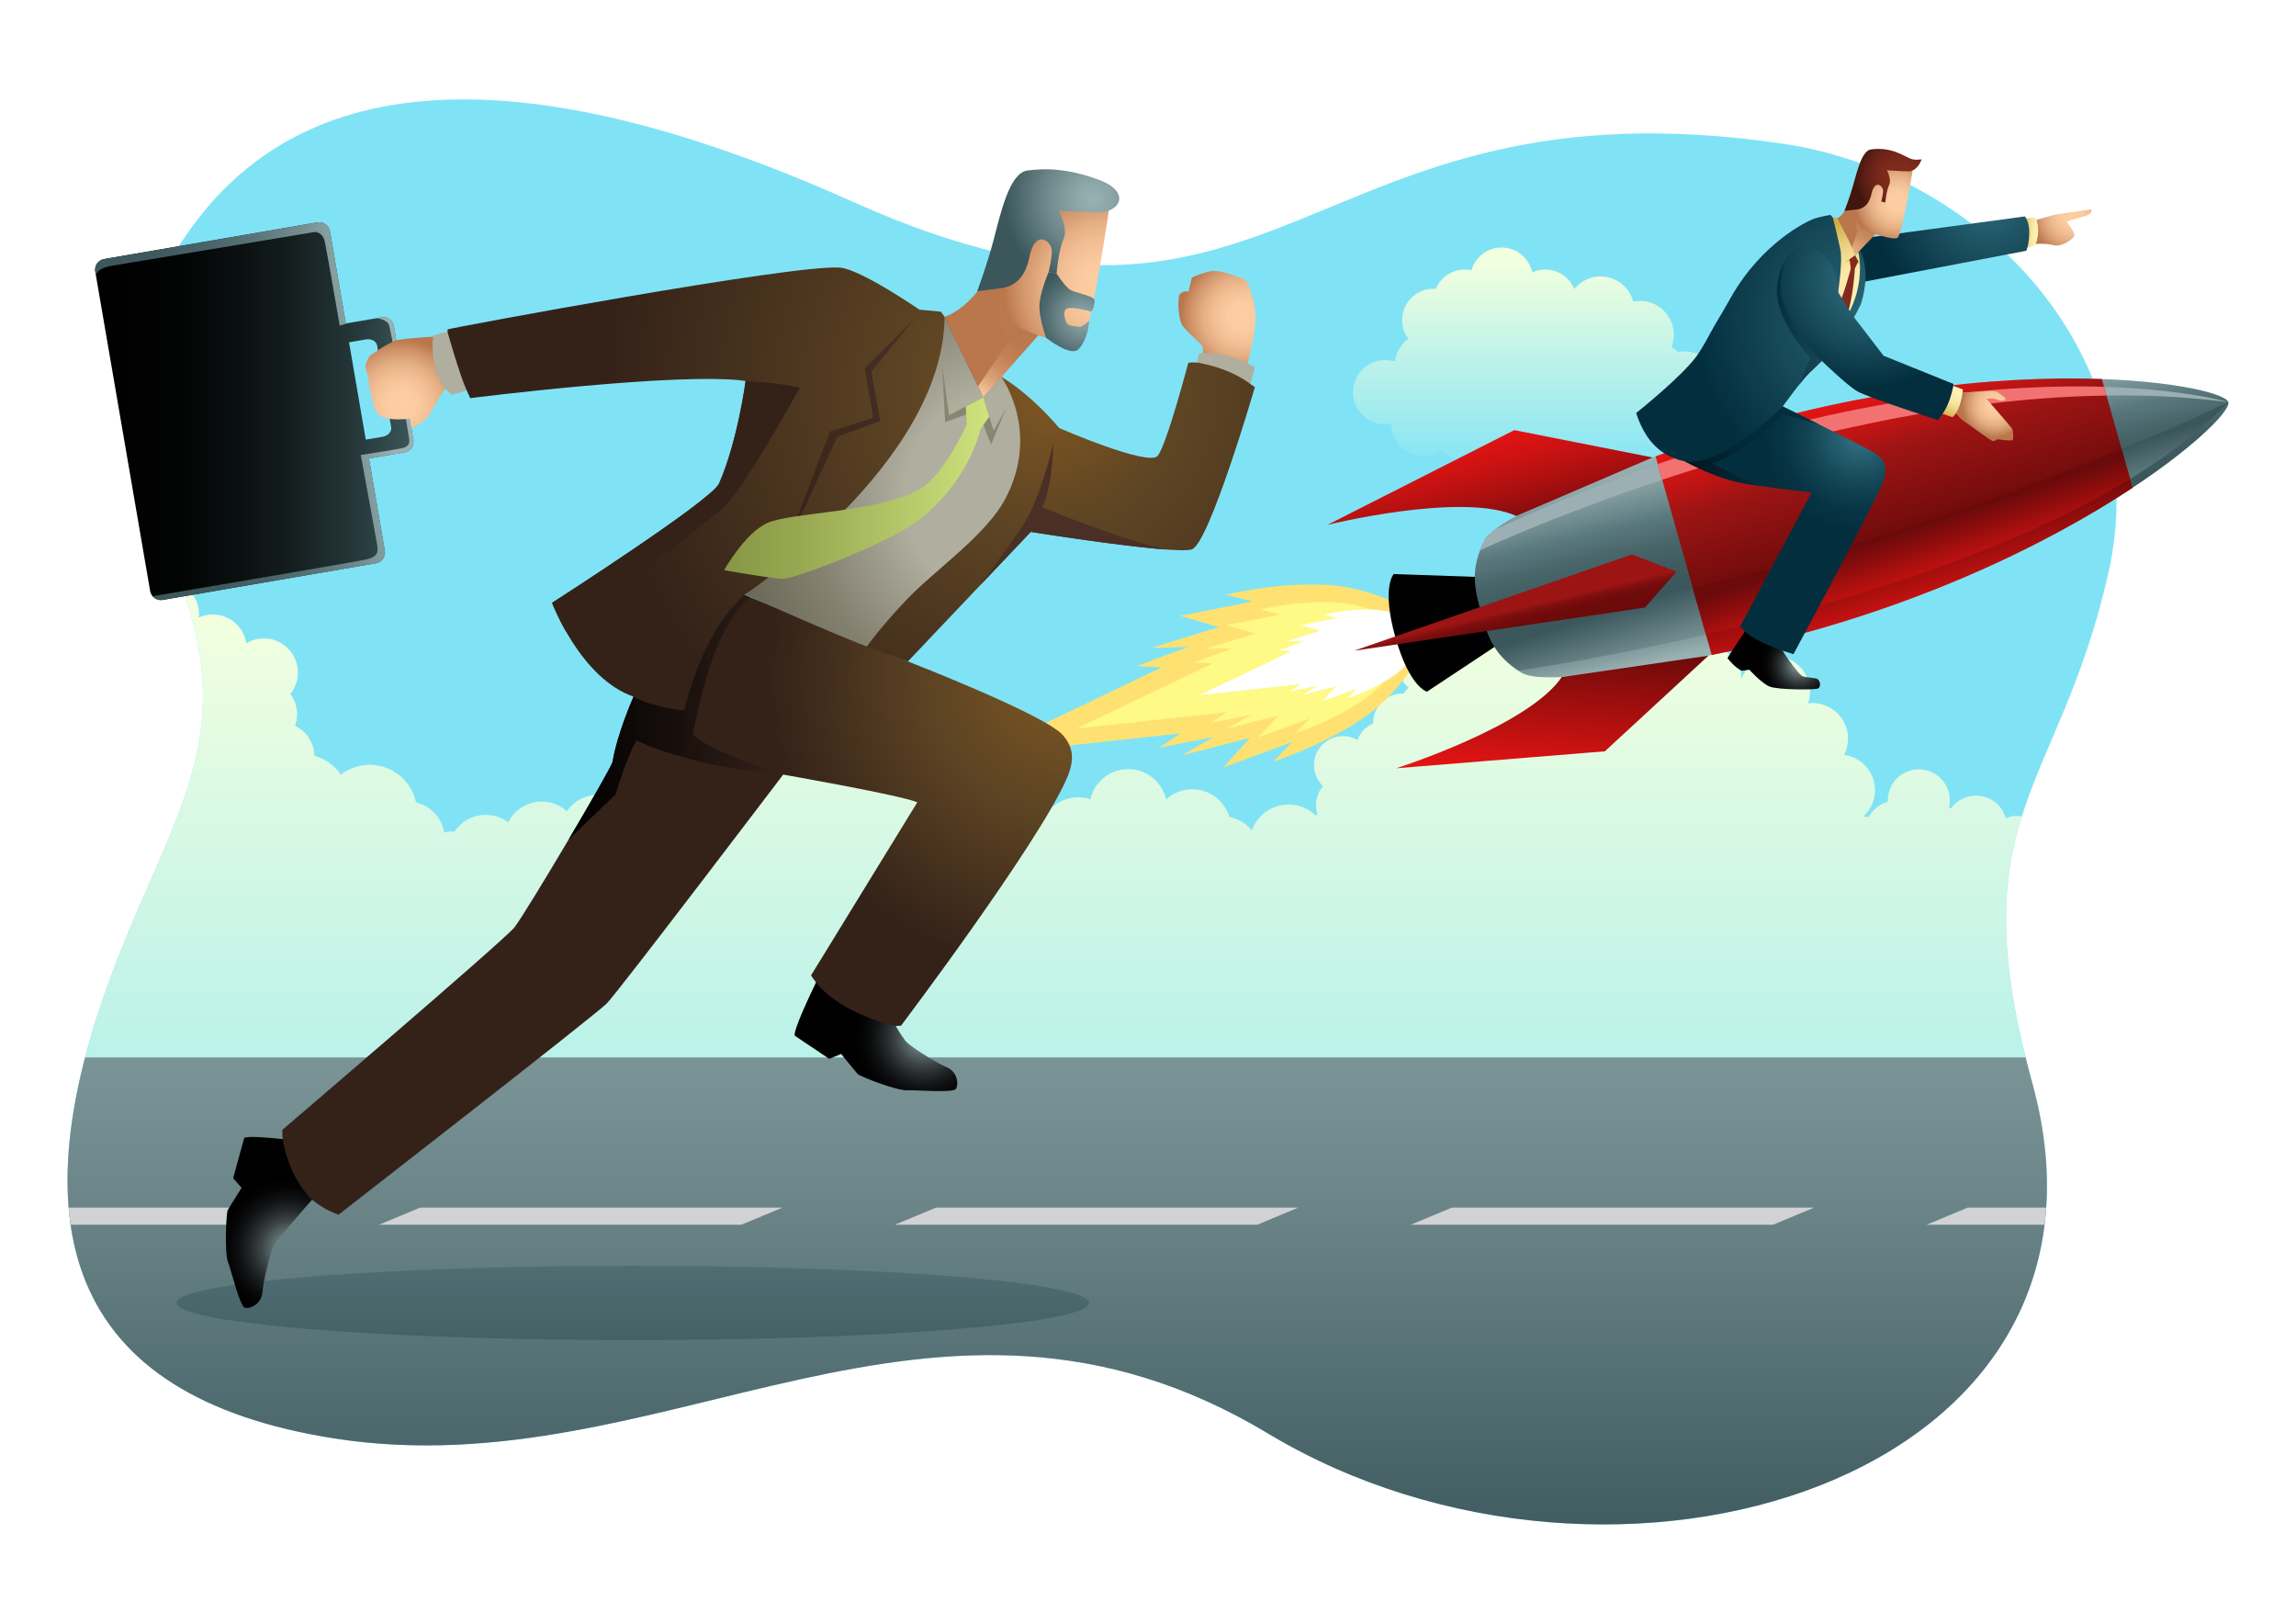 <?xml version="1.0" encoding="utf-8"?>
<!-- Generator: Adobe Illustrator 27.5.0, SVG Export Plug-In . SVG Version: 6.00 Build 0)  -->
<svg version="1.1" id="_x3C_Layer_x3E_" xmlns="http://www.w3.org/2000/svg" xmlns:xlink="http://www.w3.org/1999/xlink" x="0px"
	 y="0px" viewBox="0 0 2826.142 1998.425" style="enable-background:new 0 0 2826.142 1998.425;" xml:space="preserve">
<rect y="0" style="fill-rule:evenodd;clip-rule:evenodd;fill:#FFFFFF;" width="2826.142" height="1998.425"/>
<g>
	<g>
		<defs>
			<path id="SVGID_1_" d="M145.747,1177.354c68.475-173.637,137.514-261.92,86.391-430.766
				c-38.637-127.606-97.334-315.353-8.023-449.903c89.311-134.549,288.614-289.38,826.687-47.902
				c533.05,239.223,552.731-159.087,1143.979-71.89c244.033,35.99,461.392,261.709,400.043,530.339s-184.046,295.89-93.301,625.638
				c134.848,490.012-516.35,686.337-940.678,431.324c-413.975-248.791-742.585,69.776-1149.529,6.045
				C81.537,1718.592,15.345,1508.022,145.747,1177.354z"/>
		</defs>
		<clipPath id="SVGID_00000149366085349727482230000010479664595454168245_">
			<use xlink:href="#SVGID_1_"  style="overflow:visible;"/>
		</clipPath>
		
			<rect x="74.691" y="78.496" style="clip-path:url(#SVGID_00000149366085349727482230000010479664595454168245_);fill-rule:evenodd;clip-rule:evenodd;fill:#80E3F5;" width="2572.445" height="1841.433"/>
		
			<linearGradient id="SVGID_00000181061447058447133630000013511261338375650494_" gradientUnits="userSpaceOnUse" x1="1533.154" y1="1864.402" x2="1533.154" y2="772.144">
			<stop  offset="0" style="stop-color:#80E3F5"/>
			<stop  offset="1" style="stop-color:#F1FFDF"/>
		</linearGradient>
		
			<path style="clip-path:url(#SVGID_00000149366085349727482230000010479664595454168245_);fill:url(#SVGID_00000181061447058447133630000013511261338375650494_);" d="
			M1178.413,867.279c2.856-1.159,5.977-1.798,9.251-1.798c13.598,0,24.619,11.025,24.619,24.618c0,4.318-1.111,8.377-3.063,11.906
			c7.117,4.313,11.872,12.131,11.872,21.065c0,5.222-1.625,10.059-4.395,14.045c12.036,9.573,20.993,22.844,25.158,38.102
			c4.683-1.539,9.689-2.366,14.886-2.366c16.099,0,30.331,7.957,38.991,20.151c8.4-7.322,19.378-11.756,31.394-11.756
			c5.241,0,10.29,0.847,15.011,2.409c4.856-21.244,23.869-37.087,46.584-37.087c22.763,0,41.804,15.91,46.617,37.212
			c8.486-7.713,19.762-12.415,32.134-12.415c21.619,0,39.881,14.353,45.781,34.048c11.107,2.183,20.83,8.217,27.73,16.646
			c6.529-18.618,24.258-31.971,45.112-31.971c12.857,0,24.533,5.078,33.12,13.339c0.818-0.428,1.649-0.836,2.491-1.216
			c-1.193-3.563-1.837-7.372-1.837-11.334c0-8.92,3.27-17.074,8.68-23.33c-6.862-6.506-11.141-15.709-11.141-25.908
			c0-19.719,15.984-35.702,35.698-35.702c6.472,0,12.535,1.721,17.767,4.726c3.428-9.155,10.511-16.526,19.474-20.344l-0.015-1.048
			c0-19.714,15.983-35.697,35.697-35.697c0.563,0,1.12,0.014,1.674,0.038c1.755-2.731,3.876-5.212,6.294-7.367
			c-8.049-6.544-13.189-16.526-13.189-27.706c0-19.714,15.983-35.697,35.697-35.697c11.636,0,21.975,5.568,28.495,14.185
			c4.452-1.996,9.391-3.106,14.589-3.106c0-19.714,15.984-35.698,35.698-35.698c7.356,0,14.194,2.226,19.872,6.04
			c4.313-14.862,18.031-25.734,34.289-25.734c4.602,0,9.001,0.875,13.041,2.457c5.62-12.338,18.06-20.921,32.504-20.921
			c5.049,0,9.857,1.053,14.209,2.943c3.217-16.411,17.676-28.795,35.029-28.795c8.829,0,16.912,3.21,23.143,8.523
			c6.295-5.553,14.561-8.927,23.609-8.927c19.714,0,35.698,15.985,35.698,35.7c0,4.881-0.977,9.526-2.751,13.761
			c1.308-0.144,2.635-0.221,3.982-0.221c19.714,0,35.697,15.983,35.697,35.698c0,7.876-2.549,15.15-6.871,21.056
			c3.461-1.116,7.15-1.722,10.982-1.722c19.714,0,35.698,15.984,35.698,35.698c0,0.659-0.02,1.308-0.053,1.953
			c6.237-16.522,22.191-28.269,40.9-28.269c24.134,0,43.698,19.566,43.698,43.699c0,5.073-0.865,9.944-2.452,14.474
			c1.817-0.231,3.669-0.351,5.549-0.351c24.138,0,43.699,19.565,43.699,43.698c0,7.241-1.76,14.069-4.876,20.084
			c21.484,2.751,38.092,21.114,38.092,43.348c0,12.968-5.65,24.619-14.622,32.62h0.466c2.164,0,4.289,0.159,6.367,0.462
			c4.895-9.112,13.382-16.002,23.566-18.781c-0.025-0.568-0.039-1.14-0.039-1.717c0-21.074,17.084-38.159,38.16-38.159
			c21.075,0,38.159,17.084,38.159,38.159c0,2.89-0.322,5.703-0.927,8.405c0.735,0.572,1.447,1.173,2.14,1.794
			c6.919-9.674,18.252-15.984,31.057-15.984c17.512,0,32.264,11.795,36.755,27.874c3.823-1.923,8.141-3.005,12.709-3.005
			c13.636,0,25.018,9.631,27.71,22.465c2.121-0.365,4.304-0.558,6.53-0.558c10.564,0,20.127,4.295,27.038,11.233
			c3.375-2.659,7.366-4.568,11.732-5.472c-0.221-1.423-0.337-2.885-0.337-4.375c0-15.638,12.675-28.312,28.312-28.312
			c12.665,0,23.387,8.314,27.004,19.786c2.726-12.79,14.089-22.378,27.691-22.378c11.059,0,20.637,6.342,25.298,15.588
			c3.962-2.106,8.482-3.303,13.285-3.303c8.905,0,16.853,4.116,22.041,10.545c2.087-2.044,4.492-3.765,7.126-5.087
			c-0.11-1.024-0.168-2.063-0.168-3.111c0-15.637,12.675-28.312,28.312-28.312c13.094,0,24.105,8.881,27.345,20.95
			c3.477-1.525,7.318-2.371,11.358-2.371c8.996,0,17.012,4.198,22.2,10.742c4.765-3.65,10.723-5.818,17.19-5.818
			c15.247,0,27.681,12.06,28.287,27.158c5.097-7.477,13.68-12.387,23.412-12.387c11.305,0,21.06,6.626,25.599,16.205
			c4.597-3.227,10.204-5.126,16.253-5.126c15.637,0,28.312,12.675,28.312,28.312l-0.02,0.99c4.029-2.202,8.646-3.452,13.559-3.452
			c12.416,0,22.965,7.991,26.783,19.113c4.361-2.751,9.53-4.342,15.069-4.342c3.51,0,6.871,0.639,9.973,1.807v539.754H67.654
			V735.968c7.568-7.544,18.012-12.208,29.543-12.208c13.716,0,25.891,6.602,33.524,16.795c6.621-4.39,14.562-6.948,23.1-6.948
			c4.388,0,8.617,0.677,12.591,1.928c7.133-12.891,20.871-21.624,36.647-21.624c23.114,0,41.852,18.739,41.852,41.852
			c0,1.395-0.068,2.775-0.202,4.135c5.229-2.347,11.026-3.654,17.128-3.654c20.96,0,38.32,15.405,41.376,35.509
			c6.311-3.818,13.713-6.015,21.628-6.015c23.114,0,41.852,18.739,41.852,41.852c0,9.997-3.505,19.171-9.352,26.37
			c5.234,6.986,8.335,15.665,8.335,25.065c0,5.006-0.88,9.81-2.493,14.261c13.779,6.597,23.386,20.508,23.787,36.708
			c13.42,3.736,24.89,12.16,32.533,23.393c9.831-7.593,22.159-12.107,35.541-12.107c28.04,0,51.445,19.825,56.975,46.223
			c17.901,4.174,31.778,18.825,34.817,37.135c3.625-0.923,7.424-1.414,11.338-1.414l1.471,0.024
			c8.232-12.314,22.263-20.421,38.188-20.421c10.41,0,20.012,3.467,27.715,9.309c7.477-15.204,23.124-25.667,41.217-25.667
			c11.896,0,22.734,4.525,30.889,11.944c8.251-12.189,22.21-20.205,38.043-20.205c15.267,0,28.793,7.453,37.14,18.921
			c11.184-10.069,25.989-16.195,42.222-16.195c11.887,0,22.999,3.285,32.49,8.992c1.14-1.76,2.356-3.457,3.659-5.092
			c-9.054-3.635-15.449-12.497-15.449-22.854c0-7.521,3.375-14.257,8.694-18.772c-1.803-6.371-2.77-13.093-2.77-20.036
			c0-38.703,29.966-70.399,67.961-73.164c0.615-13.045,11.391-23.436,24.59-23.436c10.007,0,18.618,5.972,22.47,14.54
			c4.058-2.952,9.055-4.693,14.459-4.693c10.626,0,19.685,6.737,23.133,16.171l1.986-0.028c4.02,0,7.968,0.326,11.809,0.947
			c0.082-13.531,11.074-24.475,24.619-24.475c9.217,0,17.252,5.068,21.474,12.569c12.088-8.775,26.956-13.944,43.035-13.944
			c23.104,0,43.708,10.679,57.157,27.369c0.875-0.096,1.76-0.144,2.659-0.144C1166.185,854.884,1174.167,859.875,1178.413,867.279z"
			/>
		<g style="clip-path:url(#SVGID_00000149366085349727482230000010479664595454168245_);">
			
				<linearGradient id="SVGID_00000032621000383051262940000005998125367697510566_" gradientUnits="userSpaceOnUse" x1="1572.548" y1="884.268" x2="1572.548" y2="1937.191">
				<stop  offset="0" style="stop-color:#99B1B3"/>
				<stop  offset="0.194" style="stop-color:#8DA6A8"/>
				<stop  offset="0.543" style="stop-color:#6D878A"/>
				<stop  offset="1" style="stop-color:#3B575B"/>
			</linearGradient>
			
				<rect x="-166.088" y="1301.401" style="fill:url(#SVGID_00000032621000383051262940000005998125367697510566_);" width="3477.272" height="582.644"/>
			<path style="fill-rule:evenodd;clip-rule:evenodd;fill:#D1D2D4;" d="M328.185,1486.176l-50.513,21.068h-445.977l50.513-21.068
				H328.185z M517.178,1486.176l-50.513,21.068h445.977l50.513-21.068H517.178z M1152.149,1486.176l-50.513,21.068h445.979
				l50.513-21.068H1152.149z M1787.12,1486.176l-50.514,21.068h445.976l50.513-21.068H1787.12z M2422.091,1486.176l-50.513,21.068
				h445.979l50.513-21.068H2422.091z"/>
		</g>
		
			<linearGradient id="SVGID_00000160889557313666591770000013264048623294790786_" gradientUnits="userSpaceOnUse" x1="1910.786" y1="651.439" x2="1910.786" y2="324.409">
			<stop  offset="0" style="stop-color:#80E3F5"/>
			<stop  offset="0.203" style="stop-color:#80E3F5"/>
			<stop  offset="1" style="stop-color:#F1FFDF"/>
		</linearGradient>
		
			<path style="clip-path:url(#SVGID_00000149366085349727482230000010479664595454168245_);fill:url(#SVGID_00000160889557313666591770000013264048623294790786_);" d="
			M2156.103,494.918c0-22.944-18.597-41.543-41.541-41.543c-1.79,0-3.551,0.128-5.281,0.348
			c-7.108-12.694-20.678-21.279-36.259-21.279c-2.509,0-4.963,0.233-7.347,0.661c-2.49-2.345-5.282-4.376-8.317-6.016
			c1.868-4.724,2.905-9.867,2.905-15.254c0-22.944-18.597-41.543-41.539-41.543c-2.891,0-5.711,0.298-8.439,0.859
			c-4.673-17.824-20.888-30.975-40.177-30.975c-13.08,0-24.738,6.048-32.353,15.494c-5.76-14.039-19.557-23.928-35.67-23.928
			c-5.747,0-11.195,1.268-16.096,3.52c-3.642-17.498-19.152-30.647-37.735-30.647c-17.632,0-32.489,11.842-37.076,28.003
			c-2.638-0.568-5.37-0.876-8.175-0.876c-16.037,0-29.783,9.793-35.593,23.725c-0.979-0.074-1.961-0.125-2.961-0.125
			c-21.29,0-38.548,17.259-38.548,38.552c0,8.571,2.8,16.487,7.534,22.888c-8.76,6.758-14.909,16.732-16.661,28.162
			c-3.711-1.156-7.659-1.779-11.754-1.779c-21.844,0-39.549,17.708-39.549,39.551c0,21.84,17.706,39.548,39.549,39.548
			c2.589,0,5.113-0.255,7.565-0.73c0.166,21.699,17.801,39.242,39.539,39.242c8.302,0,15.998-2.563,22.361-6.932
			c7.252,8.373,17.953,13.679,29.897,13.679c2.501,0,4.946-0.243,7.316-0.686c7.166,10.074,18.928,16.651,32.234,16.651
			c7.208,0,13.957-1.938,19.777-5.306c5.818,3.368,12.566,5.306,19.772,5.306c15.062,0,28.152-8.42,34.83-20.807
			c7.199,7.487,17.307,12.157,28.513,12.157c11.552,0,21.94-4.954,29.17-12.846c5.26,15.667,20.049,26.961,37.49,26.961
			c12.794,0,24.158-6.077,31.388-15.494c6.523,2.759,13.694,4.288,21.223,4.288c25.619,0,47.102-17.696,52.902-41.529
			C2139.853,534.006,2156.103,516.359,2156.103,494.918z"/>
	</g>
	<g>
		<g>
			<g>
				<path style="fill-rule:evenodd;clip-rule:evenodd;fill:#FFE172;" d="M1746.042,776.552
					c-4.55-16.091-12.175-35.457-77.123-51.539c-64.955-16.083-159.883,6.851-159.883,6.851l32.595,8.429l-88.501,17.68
					l47.053,13.825l-82.688,25.505l44.986-1.093l-63.807,23.624l31.342,1.458l-226.139,108.376l249.093-27.093l-25.937,17.641
					l66.733-13.241l-38.921,22.603l83.813-21.506l-32.874,36.395l84.676-31.238l-23.359,24.25c0,0,92.905-30.116,139.85-77.8
					C1753.892,811.998,1750.589,792.652,1746.042,776.552z"/>
				<path style="fill-rule:evenodd;clip-rule:evenodd;fill:#FFF986;" d="M1726.796,783.231c-3.369-11.91-9.014-26.246-57.086-38.148
					c-48.084-11.909-118.344,5.07-118.344,5.07l24.128,6.233l-65.513,13.096l34.828,10.226l-61.201,18.881l33.298-0.814
					l-47.229,17.49l23.199,1.079l-167.389,80.214l184.381-20.053l-19.202,13.067l49.397-9.81l-28.813,16.735l62.042-15.918
					l-24.332,26.941l62.673-23.123l-17.293,17.946c0,0,68.773-22.294,103.518-57.58
					C1732.608,809.462,1730.159,795.143,1726.796,783.231z"/>
				<path style="fill-rule:evenodd;clip-rule:evenodd;fill:#FFFFFF;" d="M1748.349,778.746c-2.279-8.073-6.095-17.78-38.65-25.841
					c-32.564-8.055-80.137,3.438-80.137,3.438l16.335,4.225l-44.363,8.866l23.588,6.924l-41.446,12.785l22.551-0.551l-31.983,11.841
					l15.711,0.733l-113.347,54.321l124.852-13.572l-13.005,8.841l33.448-6.634l-19.507,11.325l42.013-10.787l-16.477,18.247
					l42.436-15.653l-11.707,12.148c0,0,46.568-15.093,70.097-38.995C1752.29,796.509,1750.628,786.807,1748.349,778.746z"/>
			</g>
			<path style="fill-rule:evenodd;clip-rule:evenodd;" d="M1821.201,710.14l-105.672-3.675c0,0-15.382,16.115,2.037,77.791
				c17.416,61.676,38.852,67.006,38.852,67.006l88.136-58.41L1821.201,710.14z"/>
			<g>
				
					<linearGradient id="SVGID_00000136369274959293752160000002875618299001805467_" gradientUnits="userSpaceOnUse" x1="2256.72" y1="486.976" x2="2330.682" y2="717.431" gradientTransform="matrix(0.997 0.077 -0.077 0.997 43.985 -145.266)">
					<stop  offset="0" style="stop-color:#99B1B3"/>
					<stop  offset="0.082" style="stop-color:#8CA5A8"/>
					<stop  offset="0.234" style="stop-color:#69868A"/>
					<stop  offset="0.291" style="stop-color:#5A797E"/>
					<stop  offset="0.415" style="stop-color:#49666B"/>
					<stop  offset="0.544" style="stop-color:#3F5B5F"/>
					<stop  offset="0.674" style="stop-color:#3B575B"/>
					<stop  offset="1" style="stop-color:#99B1B3"/>
				</linearGradient>
				<path style="fill-rule:evenodd;clip-rule:evenodd;fill:url(#SVGID_00000136369274959293752160000002875618299001805467_);" d="
					M2742.881,494.919c-6.394-22.623-309.348-75.279-689.377,61.034c-46.838,16.799-210.59,77.585-226.425,109.245
					c-17.949,35.88-12.048,60-3.738,89.387c8.294,29.414,15.668,52.294,49.742,73.486c30.056,18.694,201.412-15.143,250.117-25.333
					C2518.402,720.128,2749.262,517.544,2742.881,494.919z"/>
				
					<linearGradient id="SVGID_00000068674558940110961250000016329739498204828825_" gradientUnits="userSpaceOnUse" x1="2302.754" y1="622.722" x2="2341.419" y2="717.9" gradientTransform="matrix(0.997 0.077 -0.077 0.997 43.985 -145.266)">
					<stop  offset="0" style="stop-color:#3B575B"/>
					<stop  offset="1" style="stop-color:#99B1B3"/>
				</linearGradient>
				<path style="fill-rule:evenodd;clip-rule:evenodd;fill:url(#SVGID_00000068674558940110961250000016329739498204828825_);" d="
					M1868.989,825.39c126.873-19.262,665.079-112.212,873.892-330.47c0,0-398.889,196.268-912.796,281.279
					C1836.85,794.627,1846.704,810.472,1868.989,825.39z"/>
				<path style="fill-rule:evenodd;clip-rule:evenodd;fill:#9CAFB2;" d="M2742.881,494.919c0,0-339.593-100.598-902.939,156.797
					c-6.348,4.874-10.83,9.415-12.862,13.483c-2.063,4.12-3.781,8.071-5.241,11.912
					C1913.927,635.456,2361.586,444.967,2742.881,494.919z"/>
			</g>
			<g>
				
					<linearGradient id="SVGID_00000006674549766662974440000014058896289742658977_" gradientUnits="userSpaceOnUse" x1="1816.128" y1="532.963" x2="1862.737" y2="668.42" gradientTransform="matrix(0.997 0.077 -0.077 0.997 43.985 -145.266)">
					<stop  offset="0" style="stop-color:#E91414"/>
					<stop  offset="0.141" style="stop-color:#E11313"/>
					<stop  offset="0.363" style="stop-color:#CA1212"/>
					<stop  offset="0.638" style="stop-color:#A60F0F"/>
					<stop  offset="0.953" style="stop-color:#730B0B"/>
					<stop  offset="1" style="stop-color:#6B0A0A"/>
				</linearGradient>
				<path style="fill-rule:evenodd;clip-rule:evenodd;fill:url(#SVGID_00000006674549766662974440000014058896289742658977_);" d="
					M2034.18,562.989l-170.267-33.634l-229.81,116.541c0,0,165.803-41.068,232.293-10.913L2034.18,562.989z"/>
				
					<linearGradient id="SVGID_00000085954727190889353280000005949152126095242424_" gradientUnits="userSpaceOnUse" x1="1939.902" y1="958.8" x2="1939.902" y2="791.044" gradientTransform="matrix(0.997 0.077 -0.077 0.997 43.985 -145.266)">
					<stop  offset="0" style="stop-color:#E91414"/>
					<stop  offset="1" style="stop-color:#6B0A0A"/>
				</linearGradient>
				<path style="fill-rule:evenodd;clip-rule:evenodd;fill:url(#SVGID_00000085954727190889353280000005949152126095242424_);" d="
					M2102.956,806.909l-127.53,117.735l-256.81,20.868c0,0,162.783-51.729,203.691-112.208L2102.956,806.909z"/>
				
					<linearGradient id="SVGID_00000095301821569197804950000001171653986298325378_" gradientUnits="userSpaceOnUse" x1="1872.105" y1="715.616" x2="1895.872" y2="788.774" gradientTransform="matrix(0.997 0.077 -0.077 0.997 43.985 -145.266)">
					<stop  offset="0" style="stop-color:#9C1414"/>
					<stop  offset="0.433" style="stop-color:#9C1414"/>
					<stop  offset="0.505" style="stop-color:#9C1414"/>
					<stop  offset="0.531" style="stop-color:#901212"/>
					<stop  offset="0.584" style="stop-color:#7F0E0E"/>
					<stop  offset="0.65" style="stop-color:#740C0C"/>
					<stop  offset="0.743" style="stop-color:#6D0A0A"/>
					<stop  offset="1" style="stop-color:#6B0A0A"/>
				</linearGradient>
				
					<polygon style="fill-rule:evenodd;clip-rule:evenodd;fill:url(#SVGID_00000095301821569197804950000001171653986298325378_);" points="
					2063.588,703.555 2008.83,682.342 1666.65,800.854 2024.844,747.676 				"/>
			</g>
			<g>
				
					<linearGradient id="SVGID_00000016040993928372404260000015240071887719407551_" gradientUnits="userSpaceOnUse" x1="2293.72" y1="444.085" x2="2402.962" y2="719.377" gradientTransform="matrix(0.997 0.077 -0.077 0.997 43.985 -145.266)">
					<stop  offset="0" style="stop-color:#E91414"/>
					<stop  offset="0.07" style="stop-color:#DC1414"/>
					<stop  offset="0.199" style="stop-color:#B91414"/>
					<stop  offset="0.291" style="stop-color:#9C1414"/>
					<stop  offset="0.674" style="stop-color:#6B0A0A"/>
					<stop  offset="1" style="stop-color:#E91414"/>
				</linearGradient>
				<path style="fill:url(#SVGID_00000016040993928372404260000015240071887719407551_);" d="M2587.165,466.473l37.8,133.845
					C2519.957,669.78,2348.22,755.711,2123.2,802.739c-4.466,0.941-9.955,2.058-16.265,3.339l-69.036-244.455
					c6.04-2.223,11.309-4.128,15.605-5.67C2269.883,478.343,2461.277,461.989,2587.165,466.473z"/>
				
					<linearGradient id="SVGID_00000164479337991881807920000001563784640132402108_" gradientUnits="userSpaceOnUse" x1="2360.838" y1="616.375" x2="2394.178" y2="695.558" gradientTransform="matrix(0.997 0.077 -0.077 0.997 43.985 -145.266)">
					<stop  offset="0" style="stop-color:#6B0A0A"/>
					<stop  offset="1" style="stop-color:#E91414"/>
				</linearGradient>
				<path style="fill-rule:evenodd;clip-rule:evenodd;fill:url(#SVGID_00000164479337991881807920000001563784640132402108_);" d="
					M2099.843,780.967c162.944-37.57,370.531-99.087,522.026-191.602l-10.377-36.739
					c-116.635,47.716-303.119,116.317-527.741,171.384L2099.843,780.967z"/>
				<path style="fill-rule:evenodd;clip-rule:evenodd;fill:#F27272;" d="M2046.015,590.375
					c149.313-49.639,349.605-100.75,546.89-103.577l-3.04-10.751c-120.131-3.68-307.455,11.25-549.313,94.987L2046.015,590.375z"/>
			</g>
		</g>
		<g>
			<g>
				
					<radialGradient id="SVGID_00000110470814015787074290000002461916559344411810_" cx="2238.356" cy="793.994" r="48.428" gradientTransform="matrix(0.997 0.077 -0.077 0.997 43.985 -145.266)" gradientUnits="userSpaceOnUse">
					<stop  offset="0" style="stop-color:#99B1B3"/>
					<stop  offset="0.069" style="stop-color:#869B9D"/>
					<stop  offset="0.233" style="stop-color:#5D6C6D"/>
					<stop  offset="0.396" style="stop-color:#3C4546"/>
					<stop  offset="0.556" style="stop-color:#222727"/>
					<stop  offset="0.712" style="stop-color:#0F1112"/>
					<stop  offset="0.862" style="stop-color:#040404"/>
					<stop  offset="1" style="stop-color:#000000"/>
				</radialGradient>
				<path style="fill-rule:evenodd;clip-rule:evenodd;fill:url(#SVGID_00000110470814015787074290000002461916559344411810_);" d="
					M2237.681,836.144c-3.131-2.698-15.761-1.553-20.159-4.634c-3.417-2.388-16.939-19.919-23.179-30.688
					c0,0-2.605-4.471-0.254-14.585c2.348-10.093-0.976-10.341-3.967-11.756c-3-1.409-11.073,7.778-16.293,7.397
					c-5.219-0.382-19.023-7.32-20.725-10.205c0,0-3.039,2.063-5.216,5.284c-4.968,7.329-18.979,28.088-21.55,33.018
					c0,0,9.86,12.647,17.815,15.515l9.076-1.261c0,0,14.883,16.379,24.727,20.62c9.853,4.258,57.293,4.434,60.272,2.289
					C2241.224,845.001,2240.797,838.847,2237.681,836.144z"/>
				
					<radialGradient id="SVGID_00000132046373304662342200000013381638256050103966_" cx="2290.948" cy="506.045" r="152.443" gradientTransform="matrix(0.997 0.077 -0.077 0.997 43.985 -145.266)" gradientUnits="userSpaceOnUse">
					<stop  offset="0" style="stop-color:#2D6A7A"/>
					<stop  offset="0.095" style="stop-color:#2D6A7A"/>
					<stop  offset="0.157" style="stop-color:#276272"/>
					<stop  offset="0.405" style="stop-color:#134555"/>
					<stop  offset="0.621" style="stop-color:#073444"/>
					<stop  offset="0.781" style="stop-color:#032E3E"/>
					<stop  offset="1" style="stop-color:#032E3E"/>
				</radialGradient>
				<path style="fill-rule:evenodd;clip-rule:evenodd;fill:url(#SVGID_00000132046373304662342200000013381638256050103966_);" d="
					M2207.551,805.128c0,0,105.695-196.678,110.933-213.271c5.25-16.598,1.836-26.385-12.315-35.106
					c-14.154-8.724-111.836-56.504-111.836-56.504s-76.26-18.923-97.011-39.53c0,0-13.045,13.04-20.791,21.063
					c-7.75,8.02-47.886,43.794-2.637,85.966c4.684,2.576,41.383,22.371,75.89,27.801c36.932,5.8,80.212,10.592,80.212,10.592
					l-88.118,164.811l6.009,6.01c0,0,8.237,10.822,46.456,23.864L2207.551,805.128z"/>
				
					<linearGradient id="SVGID_00000138568386086023210060000011049650119045097398_" gradientUnits="userSpaceOnUse" x1="2035.118" y1="546.338" x2="2227.381" y2="479.701" gradientTransform="matrix(0.997 0.077 -0.077 0.997 43.985 -145.266)">
					<stop  offset="0" style="stop-color:#000000"/>
					<stop  offset="0.082" style="stop-color:#01090D"/>
					<stop  offset="0.259" style="stop-color:#021A23"/>
					<stop  offset="0.454" style="stop-color:#022532"/>
					<stop  offset="0.679" style="stop-color:#032C3B"/>
					<stop  offset="1" style="stop-color:#032E3E"/>
				</linearGradient>
				<path style="fill-rule:evenodd;clip-rule:evenodd;fill:url(#SVGID_00000138568386086023210060000011049650119045097398_);" d="
					M2166.806,598.096c-29.444-11.519-60.017-27.812-60.017-27.812c38.475-10.466,87.948-60.759,87.948-60.759l44.594,12.912
					c-23.967-11.9-44.998-22.19-44.998-22.19s-76.26-18.923-97.011-39.53c0,0-13.045,13.04-20.791,21.063
					c-7.75,8.02-47.886,43.794-2.637,85.966c4.684,2.576,41.383,22.371,75.89,27.801
					C2155.367,596.419,2161.099,597.275,2166.806,598.096z"/>
			</g>
			<g>
				
					<radialGradient id="SVGID_00000103985109635645307740000006077180177051032493_" cx="2530.398" cy="216.623" r="71.329" gradientTransform="matrix(0.997 0.077 -0.077 0.997 43.985 -145.266)" gradientUnits="userSpaceOnUse">
					<stop  offset="0" style="stop-color:#FECEA3"/>
					<stop  offset="0.162" style="stop-color:#FCCBA0"/>
					<stop  offset="0.303" style="stop-color:#F3C095"/>
					<stop  offset="0.437" style="stop-color:#E5AE83"/>
					<stop  offset="0.566" style="stop-color:#D1956A"/>
					<stop  offset="0.686" style="stop-color:#B9774B"/>
					<stop  offset="1" style="stop-color:#B9774B"/>
				</radialGradient>
				<path style="fill-rule:evenodd;clip-rule:evenodd;fill:url(#SVGID_00000103985109635645307740000006077180177051032493_);" d="
					M2505.166,300.452c4.543-0.58,13.011-1.071,22.644,1.305c10.267,2.529,24.232-7.455,25.472-11.992
					c0.992-3.627-9.565-17.049-9.565-17.049s16.159-5.095,21.48-6.429c8.942-2.243,10.645-6.946,8.372-8.486
					c0,0-32.652,4.656-39.602,5.602c-4.646,0.629-18.695,4.632-27.566,7.237C2506.4,270.641,2510.645,287.748,2505.166,300.452z"/>
				
					<linearGradient id="SVGID_00000128472625584860387880000004138549892464087227_" gradientUnits="userSpaceOnUse" x1="2471.714" y1="241.495" x2="2490.707" y2="241.495" gradientTransform="matrix(0.997 0.077 -0.077 0.997 43.985 -145.266)">
					<stop  offset="0" style="stop-color:#D1AE45"/>
					<stop  offset="0.063" style="stop-color:#D7B653"/>
					<stop  offset="0.247" style="stop-color:#E5CB76"/>
					<stop  offset="0.432" style="stop-color:#F1DB92"/>
					<stop  offset="0.619" style="stop-color:#F9E7A5"/>
					<stop  offset="0.807" style="stop-color:#FDEEB1"/>
					<stop  offset="1" style="stop-color:#FFF0B5"/>
				</linearGradient>
				<path style="fill-rule:evenodd;clip-rule:evenodd;fill:url(#SVGID_00000128472625584860387880000004138549892464087227_);" d="
					M2490.994,268.977l14.51-1.376c0,0,7.619,15.164-0.502,34.86l-11.401,2.616C2493.602,305.077,2494.926,273.919,2490.994,268.977
					z"/>
				
					<radialGradient id="SVGID_00000151542884854383887470000007379116165391681457_" cx="2426.764" cy="206.936" r="142.666" gradientTransform="matrix(0.997 0.077 -0.077 0.997 43.985 -145.266)" gradientUnits="userSpaceOnUse">
					<stop  offset="0" style="stop-color:#2D6A7A"/>
					<stop  offset="1" style="stop-color:#032E3E"/>
				</radialGradient>
				<path style="fill-rule:evenodd;clip-rule:evenodd;fill:url(#SVGID_00000151542884854383887470000007379116165391681457_);" d="
					M2289.129,347.766l204.989-39.139c0.61-1.538,1.131-3.045,1.583-4.526c0,0,5.814-22.807-1.776-35.201
					c-0.784-1.649-1.375-2.571-1.375-2.571l-195.519,26.396c0,0-20.674,1.645-26.623,6.775
					C2262.751,306.112,2246.547,342.561,2289.129,347.766z"/>
			</g>
			<g>
				
					<radialGradient id="SVGID_00000039122489228817952020000012825754700009301136_" cx="2303.108" cy="360.493" r="331.544" gradientTransform="matrix(0.997 0.077 -0.077 0.997 43.985 -145.266)" gradientUnits="userSpaceOnUse">
					<stop  offset="0" style="stop-color:#2D6A7A"/>
					<stop  offset="0.684" style="stop-color:#032E3E"/>
					<stop  offset="1" style="stop-color:#032E3E"/>
				</radialGradient>
				<path style="fill-rule:evenodd;clip-rule:evenodd;fill:url(#SVGID_00000039122489228817952020000012825754700009301136_);" d="
					M2067.025,566.114c2.053,0.53,4.16,0.999,6.367,1.346c0,0,0.172,0.099,0.506,0.285c47.593,7.253,120.435-67.499,120.435-67.499
					s23.923-33.102,33.05-41.57c9.135-8.47,15.034-14.551,15.034-14.551c28.76-30.16,47.11-66.246,48.731-71.637
					c12.351-41.094-1.572-64.678-1.572-64.678l-6.126,6.466l-27.416-46.591l-3.028-3.265c0,0-13.735,2.422-20.97,5.083
					c-7.249,2.668-63.441,28.874-101.926,97.324c-7.581,13.472-14.051,24.494-19.618,33.607
					c-8.13,14.999-15.309,28.154-21.13,36.475c-18.127,25.87-75.455,71.418-75.455,71.418
					C2028.51,553.176,2054.196,561.772,2067.025,566.114z"/>
				
					<linearGradient id="SVGID_00000021812494441449821780000008644380170902920870_" gradientUnits="userSpaceOnUse" x1="2175.389" y1="371.869" x2="2242.077" y2="371.869" gradientTransform="matrix(0.997 0.077 -0.077 0.997 43.985 -145.266)">
					<stop  offset="0" style="stop-color:#032E3E"/>
					<stop  offset="1" style="stop-color:#1C4757"/>
				</linearGradient>
				<path style="fill-rule:evenodd;clip-rule:evenodd;fill:url(#SVGID_00000021812494441449821780000008644380170902920870_);" d="
					M2189.792,376.516c9.805,34.115,38.661,63.675,38.661,63.675l-13.743,33.08c4.916-6.174,9.625-11.769,12.674-14.595
					c9.135-8.47,15.034-14.551,15.034-14.551c1.777-1.853,3.508-3.733,5.191-5.632c-10.707-12.943-48.332-62.79-47.024-122.605
					C2200.585,315.889,2179.999,342.391,2189.792,376.516z"/>
			</g>
			<g>
				
					<radialGradient id="SVGID_00000045616312966313362400000016443781624071307648_" cx="2314.935" cy="216.153" r="76.117" gradientTransform="matrix(0.997 0.077 -0.077 0.997 43.985 -145.266)" gradientUnits="userSpaceOnUse">
					<stop  offset="0" style="stop-color:#FECEA3"/>
					<stop  offset="0.162" style="stop-color:#FCCBA0"/>
					<stop  offset="0.303" style="stop-color:#F3C095"/>
					<stop  offset="0.437" style="stop-color:#E5AE83"/>
					<stop  offset="0.566" style="stop-color:#D1956A"/>
					<stop  offset="0.686" style="stop-color:#B9774B"/>
					<stop  offset="1" style="stop-color:#B9774B"/>
				</radialGradient>
				<path style="fill-rule:evenodd;clip-rule:evenodd;fill:url(#SVGID_00000045616312966313362400000016443781624071307648_);" d="
					M2297.935,186.941c-6.635,7.021-14.824,45.481-21.921,61.255c-4.055,9.004-6.893,16.396-14.776,20.482l22.212,45.598
					l24.956-26.334c0,0,20.583,7.281,26.871,5.003c6.278-2.284,20.033-89.538,20.033-89.538s0.036-7.005-11.441-10.493
					C2327.819,188.032,2302.21,182.437,2297.935,186.941z"/>
				
					<radialGradient id="SVGID_00000027601532204928346330000002465749722491665024_" cx="2315.406" cy="184.53" r="63.825" gradientTransform="matrix(0.997 0.077 -0.077 0.997 43.985 -145.266)" gradientUnits="userSpaceOnUse">
					<stop  offset="0" style="stop-color:#822B1C"/>
					<stop  offset="0.245" style="stop-color:#7F2A1B"/>
					<stop  offset="0.439" style="stop-color:#752719"/>
					<stop  offset="0.614" style="stop-color:#642116"/>
					<stop  offset="0.777" style="stop-color:#4D1A11"/>
					<stop  offset="0.845" style="stop-color:#41160E"/>
					<stop  offset="1" style="stop-color:#41160E"/>
				</radialGradient>
				<path style="fill:url(#SVGID_00000027601532204928346330000002465749722491665024_);" d="M2345.306,192.26
					c6.907,3.626,9.451,5.143,20.033,3.83c0,0-4.815,15.102-16.888,14.812c-12.08-0.281-25.814-1.375-25.814-1.375
					s6,11.372,2.707,18.004c-3.286,6.632-4.712,21.707-4.712,21.707l-4.998-1.125c0,0,2.673-10.582,2.18-14.208
					c-0.767-5.617-10.198-13.153-14.206,4.692c-2.436,10.851-7.926,18.111-18.077,19.208c-6.119,0.66-15.194,1.715-15.194,1.715
					s6.621-16.731,10.847-32.09c5.137-18.567,11.038-42.261,22.039-43.574C2314.216,182.558,2326.914,182.591,2345.306,192.26z"/>
				
					<linearGradient id="SVGID_00000149343747805352090550000003516647760978139032_" gradientUnits="userSpaceOnUse" x1="2281.543" y1="239.316" x2="2256.417" y2="291.753" gradientTransform="matrix(0.997 0.077 -0.077 0.997 43.985 -145.266)">
					<stop  offset="0" style="stop-color:#B9774B"/>
					<stop  offset="0.184" style="stop-color:#BE7D51"/>
					<stop  offset="0.424" style="stop-color:#CA8D61"/>
					<stop  offset="0.696" style="stop-color:#E0A77C"/>
					<stop  offset="0.988" style="stop-color:#FDCCA1"/>
					<stop  offset="1" style="stop-color:#FECEA3"/>
				</linearGradient>
				<path style="fill:url(#SVGID_00000149343747805352090550000003516647760978139032_);" d="M2308.406,287.942
					c0,0-15.612-6.217-18.205-8.7c-2.603-2.48-5.8-16.196-5.8-16.196s-0.167,18.571,2.28,21.351l-7.548,21.011l4.318,8.868
					L2308.406,287.942z"/>
			</g>
			<g>
				
					<radialGradient id="SVGID_00000028298676137884221650000016958743349803206797_" cx="2282.543" cy="331.598" r="91.218" gradientTransform="matrix(0.997 0.077 -0.077 0.997 43.985 -145.266)" gradientUnits="userSpaceOnUse">
					<stop  offset="0" style="stop-color:#FFF0B5"/>
					<stop  offset="0.193" style="stop-color:#FDEEB1"/>
					<stop  offset="0.381" style="stop-color:#F9E7A5"/>
					<stop  offset="0.568" style="stop-color:#F1DB92"/>
					<stop  offset="0.753" style="stop-color:#E5CB76"/>
					<stop  offset="0.937" style="stop-color:#D7B653"/>
					<stop  offset="1" style="stop-color:#D1AE45"/>
				</radialGradient>
				<path style="fill-rule:evenodd;clip-rule:evenodd;fill:url(#SVGID_00000028298676137884221650000016958743349803206797_);" d="
					M2261.238,268.679c0,0,16.343,28.577,22.212,45.598l3.872-4.086c0,0,15.247,53.872-35.188,108.424
					c0,0,18.416-87.4,13.104-111.955c-3.785-17.481-9.203-38.974-9.203-38.974l4.396,0.166L2261.238,268.679z"/>
				<polygon style="fill-rule:evenodd;clip-rule:evenodd;fill:#D1AE45;" points="2271.166,322.811 2283.45,314.277 
					2289.357,325.242 2281.829,319.466 				"/>
				<path style="fill-rule:evenodd;clip-rule:evenodd;fill:#822B1C;" d="M2278.137,330.257c0,0-7.992,33.12-20.215,58.046
					c-3.058,17.338-5.788,30.313-5.788,30.313c8.741-9.449,15.466-18.868,20.676-27.999c8.61-24.835,10.307-59.993,10.307-59.993
					l4.267-9.049l-3.934-7.298l-6.859,4.766L2278.137,330.257z"/>
			</g>
			<g>
				
					<radialGradient id="SVGID_00000026136412917982779550000006188504128357845897_" cx="2453.704" cy="455.729" r="58.851" gradientTransform="matrix(0.997 0.077 -0.077 0.997 43.985 -145.266)" gradientUnits="userSpaceOnUse">
					<stop  offset="0" style="stop-color:#FECEA3"/>
					<stop  offset="0.162" style="stop-color:#FCCBA0"/>
					<stop  offset="0.303" style="stop-color:#F3C095"/>
					<stop  offset="0.437" style="stop-color:#E5AE83"/>
					<stop  offset="0.566" style="stop-color:#D1956A"/>
					<stop  offset="0.686" style="stop-color:#B9774B"/>
					<stop  offset="1" style="stop-color:#B9774B"/>
				</radialGradient>
				<path style="fill-rule:evenodd;clip-rule:evenodd;fill:url(#SVGID_00000026136412917982779550000006188504128357845897_);" d="
					M2419.149,519.669c6.853,4.27,30.555,22.538,33.548,22.996c2.99,0.444,6.087-2.114,6.087-2.114s17.618,2.673,18.692,0.713
					c1.076-1.964,0.763-11.338-0.81-13.743c-1.575-2.392-31.375-36.607-31.375-36.607s6.417-1.763,13.996,1.198
					c7.584,2.963,9.701-0.303,9.422-1.65c-0.282-1.343-9.731-8.056-12.37-8.822c-2.641-0.767-9.676-0.366-25.423,0.703
					c-8.328,0.573-13.334,0.331-16.228-0.027c0,0,0.605,11.383-7.452,25.949C2410.519,512.09,2414.724,516.914,2419.149,519.669z"/>
				
					<linearGradient id="SVGID_00000061465315682504132110000005164009997503423120_" gradientUnits="userSpaceOnUse" x1="2396.204" y1="474.661" x2="2406.582" y2="442.436" gradientTransform="matrix(0.997 0.077 -0.077 0.997 43.985 -145.266)">
					<stop  offset="0" style="stop-color:#D1AE45"/>
					<stop  offset="0.063" style="stop-color:#D7B653"/>
					<stop  offset="0.247" style="stop-color:#E5CB76"/>
					<stop  offset="0.432" style="stop-color:#F1DB92"/>
					<stop  offset="0.619" style="stop-color:#F9E7A5"/>
					<stop  offset="0.807" style="stop-color:#FDEEB1"/>
					<stop  offset="1" style="stop-color:#FFF0B5"/>
				</linearGradient>
				<path style="fill-rule:evenodd;clip-rule:evenodd;fill:url(#SVGID_00000061465315682504132110000005164009997503423120_);" d="
					M2401.885,474.049l14.24,5.254c0,0-1.832,24.994-12.838,34.207l-13.485-4.802
					C2389.803,508.707,2403.682,483.324,2401.885,474.049z"/>
				
					<radialGradient id="SVGID_00000173152909595610070170000004108684803872998583_" cx="2285.159" cy="314.1" r="170.486" gradientTransform="matrix(0.997 0.077 -0.077 0.997 43.985 -145.266)" gradientUnits="userSpaceOnUse">
					<stop  offset="0" style="stop-color:#2D6A7A"/>
					<stop  offset="0.095" style="stop-color:#2D6A7A"/>
					<stop  offset="0.433" style="stop-color:#1A4F5F"/>
					<stop  offset="0.781" style="stop-color:#032E3E"/>
					<stop  offset="1" style="stop-color:#032E3E"/>
				</radialGradient>
				<path style="fill-rule:evenodd;clip-rule:evenodd;fill:url(#SVGID_00000173152909595610070170000004108684803872998583_);" d="
					M2318.446,437.768l-41.016-53.398c0,0,0.04-0.194,0.103-0.536l-14.914-24.162c0,0,0.341-51.868-40.737-54.878
					c-31.534-2.309-32.35,51.026-28.47,63.078c3.892,12.052,13.309,41.055,49.005,76.253c0,0,30.991,30.148,43.926,37.561
					c12.947,7.42,99.209,35.454,99.209,35.454s2.572-3.197,5.815-8.363c0,0,8.136-9.934,12.81-33.013
					c0.119-1.081,0.238-2.162,0.278-3.246L2318.446,437.768z"/>
			</g>
		</g>
	</g>
	<g>
		
			<linearGradient id="SVGID_00000182498239581845288780000004779409691350336438_" gradientUnits="userSpaceOnUse" x1="778.918" y1="1721.291" x2="778.918" y2="1478.349">
			<stop  offset="0" style="stop-color:#3B575B"/>
			<stop  offset="1" style="stop-color:#5A797E"/>
		</linearGradient>
		
			<ellipse style="fill-rule:evenodd;clip-rule:evenodd;fill:url(#SVGID_00000182498239581845288780000004779409691350336438_);" cx="778.919" cy="1603.485" rx="561.586" ry="45.689"/>
		<g>
			
				<linearGradient id="SVGID_00000098220601994890435780000008366331032259928463_" gradientUnits="userSpaceOnUse" x1="117.07" y1="505.994" x2="509.023" y2="505.994">
				<stop  offset="0" style="stop-color:#000000"/>
				<stop  offset="0.232" style="stop-color:#020303"/>
				<stop  offset="0.435" style="stop-color:#090E0E"/>
				<stop  offset="0.628" style="stop-color:#151F20"/>
				<stop  offset="0.814" style="stop-color:#253739"/>
				<stop  offset="0.994" style="stop-color:#3A565A"/>
				<stop  offset="1" style="stop-color:#3B575B"/>
			</linearGradient>
			<path style="fill:url(#SVGID_00000098220601994890435780000008366331032259928463_);" d="M473.703,677.69l-19.5-113.449
				l44.523-7.641c6.825-1.189,11.339-8.053,10.087-15.378l-23.996-139.639c-1.252-7.333-7.804-12.306-14.629-11.142l-44.523,7.659
				l-19.489-113.438c-1.272-7.333-8.212-12.235-15.537-10.976l-262.405,45.087c-7.322,1.256-12.219,8.216-10.969,15.509
				l67.532,393.06c1.256,7.308,8.21,12.21,15.52,10.961l262.411-45.087C470.039,691.954,474.959,685.012,473.703,677.69z
				 M450.319,417.717c6.749-1.178,12.975,2.182,13.872,7.446l17.306,100.696c0.906,5.278-3.831,10.497-10.593,11.667l-20.672,3.54
				l-20.58-119.788L450.319,417.717z"/>
			
				<linearGradient id="SVGID_00000057145879072436055590000014285803350402820025_" gradientUnits="userSpaceOnUse" x1="152.273" y1="533.243" x2="470.131" y2="472.765">
				<stop  offset="0" style="stop-color:#3B575B"/>
				<stop  offset="0.242" style="stop-color:#3E5A5E"/>
				<stop  offset="0.44" style="stop-color:#486468"/>
				<stop  offset="0.622" style="stop-color:#597478"/>
				<stop  offset="0.795" style="stop-color:#728B8E"/>
				<stop  offset="0.96" style="stop-color:#90A9AB"/>
				<stop  offset="1" style="stop-color:#99B1B3"/>
			</linearGradient>
			<path style="fill:url(#SVGID_00000057145879072436055590000014285803350402820025_);" d="M498.727,556.601l-44.523,7.641
				l19.5,113.449c1.256,7.322-3.664,14.264-10.977,15.527l-262.411,45.087c-4.835,0.834-9.484-1.082-12.458-4.548
				c54.105-9.145,251.829-42.586,263.457-45.364c13.494-3.228,14.416-8.702,12.909-17.989
				c-1.501-9.269-20.153-110.462-20.153-110.462s42.139-6.439,51.276-8.432c9.117-1.997,8.789-7.896,8.173-12.288
				c-0.623-4.402-21.463-131.462-24.89-139.767c-1.802-4.399-8.445-6.751-14.321-7.999l5.88-1.015
				c6.825-1.163,13.377,3.81,14.629,11.142l23.996,139.639C510.066,548.548,505.552,555.412,498.727,556.601z M118.352,340.615
				L118.352,340.615v-0.01V340.615z M399.837,297.582c2.655,12.175,18.257,103.062,18.257,103.062l7.602-2.022l0.044-0.535
				l-0.074,0.014l-19.489-113.438c-1.272-7.333-8.212-12.235-15.537-10.976l-262.405,45.087
				c-7.322,1.256-12.219,8.216-10.969,15.509l1.064,6.158c-0.207-1.273-0.807-9.886,19.053-13.295
				c21.481-3.665,250.431-41.696,250.431-41.696S397.187,285.4,399.837,297.582z"/>
		</g>
		<g>
			
				<radialGradient id="SVGID_00000023265044653810377110000017014525360661498045_" cx="1137.072" cy="1276.659" r="86.897" gradientUnits="userSpaceOnUse">
				<stop  offset="0" style="stop-color:#99B1B3"/>
				<stop  offset="0.069" style="stop-color:#869B9D"/>
				<stop  offset="0.233" style="stop-color:#5D6C6D"/>
				<stop  offset="0.396" style="stop-color:#3C4546"/>
				<stop  offset="0.556" style="stop-color:#222727"/>
				<stop  offset="0.712" style="stop-color:#0F1112"/>
				<stop  offset="0.862" style="stop-color:#040404"/>
				<stop  offset="1" style="stop-color:#000000"/>
			</radialGradient>
			<path style="fill:url(#SVGID_00000023265044653810377110000017014525360661498045_);" d="M1176.611,1340.047
				c3.463-5.236,2.592-21.245-12.277-27.088c-8.311-3.278-35.924-19.698-47.274-29.358c-3.723-3.193-9.58-12.451-14.452-20.834
				c0,0-0.974-8.702-1.061-18.201c-0.094-9.486-1.667-16.371-9.495-20.455c-7.832-4.061-16.039,8.83-21.887,8.145
				c-5.846-0.674-54.995-23.327-58.338-32.015c0,0-4.028,1.827-7.384,8.833c-6.529,13.469-28.608,59.82-26.153,65.584l42.448,28.45
				l14.642-6.023c0,0,17.35,21.362,20.245,24.601c2.881,3.256,48.627,20.692,60.965,20.202
				C1128.919,1341.366,1173.157,1345.325,1176.611,1340.047z"/>
			
				<radialGradient id="SVGID_00000160888084914032521930000003559803954314951049_" cx="355.942" cy="1536.37" r="86.543" gradientUnits="userSpaceOnUse">
				<stop  offset="0" style="stop-color:#99B1B3"/>
				<stop  offset="0.069" style="stop-color:#869B9D"/>
				<stop  offset="0.233" style="stop-color:#5D6C6D"/>
				<stop  offset="0.396" style="stop-color:#3C4546"/>
				<stop  offset="0.556" style="stop-color:#222727"/>
				<stop  offset="0.712" style="stop-color:#0F1112"/>
				<stop  offset="0.862" style="stop-color:#040404"/>
				<stop  offset="1" style="stop-color:#000000"/>
			</radialGradient>
			<path style="fill:url(#SVGID_00000160888084914032521930000003559803954314951049_);" d="M397.687,1444.318
				c-2.852-2.703-19.708-3.856-23.594-7.864c-3.888-4.005-13.606-32.785-13.606-32.785l-12.499-1.738
				c-20.011-2.16-44.312-4.101-47.458-1.284l-13.544,49.27l10.376,11.99c0,0-14.76,23.232-16.914,26.992
				c-2.174,3.764-4.221,52.682,0.175,64.24c4.392,11.511,14.672,54.736,20.763,56.332c6.071,1.621,20.981-4.282,21.809-20.231
				c0.474-8.929,7.292-40.337,12.863-54.147c2.989-7.435,36.483-45.566,48.12-58.705c0,0,4.949-5.797,14.195-10.656
				C407.626,1460.87,400.536,1447.014,397.687,1444.318z"/>
		</g>
		<g>
			
				<radialGradient id="SVGID_00000131341409256094459660000014968624418814510245_" cx="1311.697" cy="833.838" r="533.894" gradientUnits="userSpaceOnUse">
				<stop  offset="0" style="stop-color:#7F5723"/>
				<stop  offset="0.308" style="stop-color:#5D4423"/>
				<stop  offset="0.684" style="stop-color:#342219"/>
				<stop  offset="1" style="stop-color:#342219"/>
			</radialGradient>
			<path style="fill:url(#SVGID_00000131341409256094459660000014968624418814510245_);" d="M746.989,1234.849
				c14.214-14.463,217.032-281.559,217.032-281.559s145.138,25.353,165.06,34.143l-130.778,212.995c0,0,2.113,3.42,6.141,8.645
				c31.692,39.99,98.165,53.693,98.165,53.693c2.142-0.096,4.287-0.245,6.479-0.483c0,0,167.539-221.828,203.641-303.358
				c10.085-22.799,9.172-38.996-4.771-54.48c-22.935-25.477-190.423-90.419-190.423-90.419
				c-5.502-2.161-228.499-93.02-228.499-93.02C769.197,727.723,779.85,857.333,779.85,857.333s-19.952,44.644-25.864,80.348
				c-1.284,7.832-107.532,187.305-120.939,203.818c-13.416,16.513-285.524,248.99-285.524,248.99s-0.19,4.402,0.465,11.44
				c8.028,49.819,36.19,74.456,36.19,74.456c8.659,7.392,19.337,13.831,32.553,18.475
				C416.731,1494.861,732.785,1249.34,746.989,1234.849z"/>
			
				<linearGradient id="SVGID_00000035517995883297612100000003900005424971589776_" gradientUnits="userSpaceOnUse" x1="700.014" y1="877.021" x2="964.021" y2="877.021">
				<stop  offset="0" style="stop-color:#000000"/>
				<stop  offset="0.469" style="stop-color:#160E0B"/>
				<stop  offset="1" style="stop-color:#342219"/>
			</linearGradient>
			<path style="fill:url(#SVGID_00000035517995883297612100000003900005424971589776_);" d="M892.49,775.545
				c11.978-21.518,22.927-33.657,31.004-40.493c-20.718-8.453-34.459-14.044-34.459-14.044
				C769.197,727.723,779.85,857.333,779.85,857.333s-19.952,44.644-25.864,80.348c-0.63,3.828-26.306,48.62-53.972,95.354
				l57.73-55.329c0,0,14.135-47.219,25.836-66.417c0,0,62.65,32.341,180.441,42.001c0,0-93.456-28.78-111.175-49.873
				C852.846,903.417,868.004,819.554,892.49,775.545z"/>
		</g>
		<g>
			<g>
				
					<radialGradient id="SVGID_00000037683253016456374950000004084692913730251905_" cx="493.674" cy="497.923" r="117.408" gradientUnits="userSpaceOnUse">
					<stop  offset="0" style="stop-color:#FECEA3"/>
					<stop  offset="0.162" style="stop-color:#FCCBA0"/>
					<stop  offset="0.303" style="stop-color:#F3C095"/>
					<stop  offset="0.437" style="stop-color:#E5AE83"/>
					<stop  offset="0.566" style="stop-color:#D1956A"/>
					<stop  offset="0.686" style="stop-color:#B9774B"/>
					<stop  offset="1" style="stop-color:#B9774B"/>
				</radialGradient>
				<path style="fill:url(#SVGID_00000037683253016456374950000004084692913730251905_);" d="M455.176,438.125
					c0,0-7.799,10.908-4.335,17.294c3.448,6.367,4.855,48.507,16.85,56.052c11.999,7.542,36.648,3.682,36.648,3.682l1.924,11.27
					c0,0,16.678-5.208,24.186-19.291c7.49-14.108,17.742-29.141,17.742-29.141s-18.854-28.521-13.948-63.675
					c0,0-33.25,1.603-45.133,4.349C477.235,421.417,455.176,438.125,455.176,438.125z"/>
				
					<radialGradient id="SVGID_00000114059623644331669240000012989370330643523739_" cx="1529.262" cy="389.58" r="111.097" gradientUnits="userSpaceOnUse">
					<stop  offset="0" style="stop-color:#FECEA3"/>
					<stop  offset="0.162" style="stop-color:#FCCBA0"/>
					<stop  offset="0.303" style="stop-color:#F3C095"/>
					<stop  offset="0.437" style="stop-color:#E5AE83"/>
					<stop  offset="0.566" style="stop-color:#D1956A"/>
					<stop  offset="0.686" style="stop-color:#B9774B"/>
					<stop  offset="1" style="stop-color:#B9774B"/>
				</radialGradient>
				<path style="fill:url(#SVGID_00000114059623644331669240000012989370330643523739_);" d="M1545.362,385.957
					c-1.57-20.262-10.369-38.989-10.369-38.989s-4.952-5.736-11.875-5.992c0,0-21.29-10.309-35.475-6.68
					c-14.16,3.668-20.676,7.535-20.676,7.535l-3.947,16.807c0,0-7.927-1.029-10.975,3.735c-3.047,4.757-1.63,28.954,2.751,36.957
					c4.404,7.989,24.151,23.796,25.247,26.942c1.085,3.147,0.603,9.308,0.603,9.308s20.142-2.221,54.724,12.16
					C1535.369,447.742,1546.914,406.185,1545.362,385.957z"/>
			</g>
			<g>
				<path style="fill:#B0AE9F;" d="M552.2,407.682l-18.959,5.059c0,0-7.286,49.042,22.581,73.147l20.887-5.981
					C576.709,479.906,552.949,414.436,552.2,407.682z"/>
				<path style="fill:#B0AE9F;" d="M1472.887,448.948l2.769-13.7c0,0,31.421-5.275,69.004,16.637l-6.274,23.576
					C1538.386,475.462,1493.446,450.527,1472.887,448.948z"/>
			</g>
			
				<radialGradient id="SVGID_00000107559725313409905350000010602075417485902994_" cx="1292.211" cy="480.916" r="798.339" gradientUnits="userSpaceOnUse">
				<stop  offset="0" style="stop-color:#7F5723"/>
				<stop  offset="0.212" style="stop-color:#5D4423"/>
				<stop  offset="0.684" style="stop-color:#342219"/>
				<stop  offset="1" style="stop-color:#342219"/>
			</radialGradient>
			<path style="fill:url(#SVGID_00000107559725313409905350000010602075417485902994_);" d="M1131.645,381.059
				c0,0-72.313-49.77-97.892-51.731c-56.911-4.378-479.441,74.353-482.561,76.034c-0.472,0.256-0.42,1.813,0.011,4.321
				c0,0,14.867,52.87,23.196,70.589c0.387,0.887,4.032,8.978,4.387,9.723c0,0,258.09-32.728,339.012-21.149
				c0,0-9.686,73.658-32.653,126.159c-9.133,20.884-205.592,146.883-205.592,146.883s34.954,92.995,100.297,115.446
				c0,0,18.839,12.1,62.51,17.131c0,0,19.786-95.304,74.619-142.917l150.113,64.14l50.442,18.34l151.21-159.409
				c0,0,176.887,28.34,198.288,21.479c21.396-6.871,77.643-199.742,77.643-199.742s-1.953-1.373-5.33-3.533
				c0,0-22.205-18.989-65.13-26.556c-3.987-0.351-7.877-0.319-11.554,0.223c0,0-26.469,100.686-37.64,114.442
				c-11.201,13.778-121.308-34.172-121.308-34.172s-30.83-38.311-70.862-62.87l-0.933-0.071l-18.853,1.777l-50.351-75.708
				c-1.609-2.142-3.159-4.253-4.614-6.332L1131.645,381.059z"/>
			<g>
				
					<linearGradient id="SVGID_00000032615260872936316040000008114993787103492482_" gradientUnits="userSpaceOnUse" x1="1120.395" y1="392.247" x2="981.156" y2="663.692">
					<stop  offset="0" style="stop-color:#492F25"/>
					<stop  offset="0.582" style="stop-color:#3F291F"/>
					<stop  offset="1" style="stop-color:#342219"/>
				</linearGradient>
				<polygon style="fill:url(#SVGID_00000032615260872936316040000008114993787103492482_);" points="1126.069,391.935 
					1064.469,453.021 1074.809,514.273 1021.554,531.073 966.461,676.101 1030.792,537.409 1083.415,518.204 1072.588,457.246 				
					"/>
				<path style="fill:#342219;" d="M984.521,477.15c-26.751-6.548-66.723-8.304-66.723-8.304s-9.686,73.658-32.653,126.159
					c-9.133,20.884-205.592,146.883-205.592,146.883s5.953,15.782,17.494,35.931c49.561-38.94,178.942-140.661,192.378-152.112
					C914.81,604.061,984.521,477.15,984.521,477.15z"/>
				<path style="fill:#492F25;" d="M1282.983,624.317c12.982-27.254,13.525-78.167,13.525-78.167s-16.336,71.597-40.992,106.262
					c-12.597,17.687-32.852,45.516-49.624,68.486l62.852-66.279c0,0,107.965,17.293,165.407,21.593
					C1378.903,663.632,1299.335,631.12,1282.983,624.317z"/>
			</g>
		</g>
		<g>
			
				<radialGradient id="SVGID_00000156557774023925571220000008510746730461634223_" cx="1247.669" cy="611.626" r="392.403" gradientUnits="userSpaceOnUse">
				<stop  offset="0" style="stop-color:#B0AE9F"/>
				<stop  offset="0.339" style="stop-color:#B0AE9F"/>
				<stop  offset="0.378" style="stop-color:#AAA899"/>
				<stop  offset="0.65" style="stop-color:#848171"/>
				<stop  offset="0.867" style="stop-color:#6D6A59"/>
				<stop  offset="1" style="stop-color:#646150"/>
			</radialGradient>
			<path style="fill:url(#SVGID_00000156557774023925571220000008510746730461634223_);" d="M1231.991,463.191
				c0,0,49.35,66.311,5.884,149.859c-23.697,45.545-87.342,88.564-121.744,124.787c-34.738,36.559-49.039,57.85-49.039,57.85
				s-41.657-15.481-150.113-64.14c0,0,243.943-161.016,245.736-341.659l47.661,98.993L1231.991,463.191z"/>
			<polygon style="fill:#888670;" points="1159.352,447.664 1168.259,510.971 1210.376,488.881 1223.026,530.215 1238.691,501.829 
				1219.829,547.243 1203.742,505.008 1163.391,519.374 			"/>
			<g>
				
					<linearGradient id="SVGID_00000081633209694286270180000000456338276883835557_" gradientUnits="userSpaceOnUse" x1="891.245" y1="600.646" x2="1217.712" y2="600.646">
					<stop  offset="0" style="stop-color:#869644"/>
					<stop  offset="0.308" style="stop-color:#99AA53"/>
					<stop  offset="0.937" style="stop-color:#CADD79"/>
					<stop  offset="1" style="stop-color:#CFE37D"/>
				</linearGradient>
				<path style="fill:url(#SVGID_00000081633209694286270180000000456338276883835557_);" d="M1188.763,500.219l1.045,22.739
					c0,0-28.149,61.639-56.84,78.557c-49.807,29.411-158.665,28.62-188.551,42.15c-27.724,12.543-53.173,58.163-53.173,58.163
					s56.653,9.809,71.325,10.575c14.679,0.77,127.975-43.047,165.274-70.068c40.666-29.485,70.228-77.063,78.92-114.041
					l10.947-15.431l-7.336-23.98L1188.763,500.219z"/>
			</g>
		</g>
		<g>
			
				<radialGradient id="SVGID_00000061445470799201279850000005712213203237518755_" cx="1361.905" cy="353.656" r="185.029" gradientUnits="userSpaceOnUse">
				<stop  offset="0" style="stop-color:#FECEA3"/>
				<stop  offset="0.162" style="stop-color:#FCCBA0"/>
				<stop  offset="0.303" style="stop-color:#F3C095"/>
				<stop  offset="0.437" style="stop-color:#E5AE83"/>
				<stop  offset="0.566" style="stop-color:#D1956A"/>
				<stop  offset="0.686" style="stop-color:#B9774B"/>
				<stop  offset="1" style="stop-color:#B9774B"/>
			</radialGradient>
			<path style="fill-rule:evenodd;clip-rule:evenodd;fill:url(#SVGID_00000061445470799201279850000005712213203237518755_);" d="
				M1254.33,216.05c-12.719,13.891-23.977,89.339-37.313,120.322c-7.62,17.684-30.162,45.392-54.302,53.516l47.661,98.993
				l67.546-76.226c0,0,40.382,13.551,52.561,8.904c12.173-4.64,36.244-175.223,36.244-175.223s-0.154-13.648-22.656-20.092
				C1312.636,217.23,1262.54,207.125,1254.33,216.05z"/>
			
				<linearGradient id="SVGID_00000147940997821489826080000005566841944194225086_" gradientUnits="userSpaceOnUse" x1="1258.824" y1="382.772" x2="1187.977" y2="473.26">
				<stop  offset="0" style="stop-color:#B9774B"/>
				<stop  offset="0.299" style="stop-color:#BB7A4E"/>
				<stop  offset="0.494" style="stop-color:#C28256"/>
				<stop  offset="0.659" style="stop-color:#CE9165"/>
				<stop  offset="0.807" style="stop-color:#DEA67A"/>
				<stop  offset="0.944" style="stop-color:#F4C195"/>
				<stop  offset="1" style="stop-color:#FECEA3"/>
			</linearGradient>
			<path style="fill:url(#SVGID_00000147940997821489826080000005566841944194225086_);" d="M1277.921,412.655
				c0,0-30.631-11.628-35.765-16.381c-5.147-4.757-11.807-31.405-11.807-31.405s-4.634,37.752,14.353,50.879l-40.825,59.64
				l6.499,13.494L1277.921,412.655z"/>
			
				<radialGradient id="SVGID_00000037669796089773530690000012993801954255298743_" cx="1345.84" cy="245.532" r="167.214" gradientUnits="userSpaceOnUse">
				<stop  offset="0" style="stop-color:#99B1B3"/>
				<stop  offset="0.128" style="stop-color:#8DA6A8"/>
				<stop  offset="0.36" style="stop-color:#6D878A"/>
				<stop  offset="0.663" style="stop-color:#3B575B"/>
				<stop  offset="1" style="stop-color:#3B575B"/>
			</radialGradient>
			<path style="fill:url(#SVGID_00000037669796089773530690000012993801954255298743_);" d="M1351.76,220.935
				c42.294,15.49,25.369,40.421,1.825,40.243c-23.569-0.174-50.389-1.873-50.389-1.873s12.059,21.983,5.862,35.013
				c-6.21,13.048-8.512,42.483-8.512,42.483l-9.776-2.036c0,0,4.872-20.713,3.789-27.765c-1.653-10.933-20.291-25.332-27.535,9.588
				c-4.422,21.235-14.896,35.559-34.642,38.025c-11.916,1.493-29.594,3.828-29.594,3.828s12.384-32.824,20.165-62.916
				c9.427-36.364,20.179-82.752,41.584-85.65C1285.933,206.983,1313.698,206.999,1351.76,220.935z"/>
			
				<radialGradient id="SVGID_00000106130858535153253010000016576474308649278899_" cx="1332.328" cy="390.29" r="62.988" gradientUnits="userSpaceOnUse">
				<stop  offset="0" style="stop-color:#99B1B3"/>
				<stop  offset="0.213" style="stop-color:#829B9E"/>
				<stop  offset="0.741" style="stop-color:#4F6A6E"/>
				<stop  offset="1" style="stop-color:#3B575B"/>
			</radialGradient>
			<path style="fill:url(#SVGID_00000106130858535153253010000016576474308649278899_);" d="M1279.342,377.714
				c-0.207-15.602,11.428-42.948,11.428-42.948l9.776,2.036c0,0,10.17,15.445,16.38,19.61c6.192,4.172,25.169,6.716,29.621,11.469
				c1.488,1.578,1.05,9.315-3.265,15.605c-5.617-1.327-24.193-6.396-29.933-3.746c-6.745,3.126-1.472,16.985,0.548,19.202
				c2.022,2.217,14.755,3.495,16.366,3.108c1.618-0.365,10.323-6.964,10.323-6.964c-0.664,16.84-9.333,33.59-15.456,36.304
				c-11.538,5.09-37.528-15.751-37.528-15.751S1279.562,393.297,1279.342,377.714z"/>
		</g>
	</g>
</g>
</svg>
